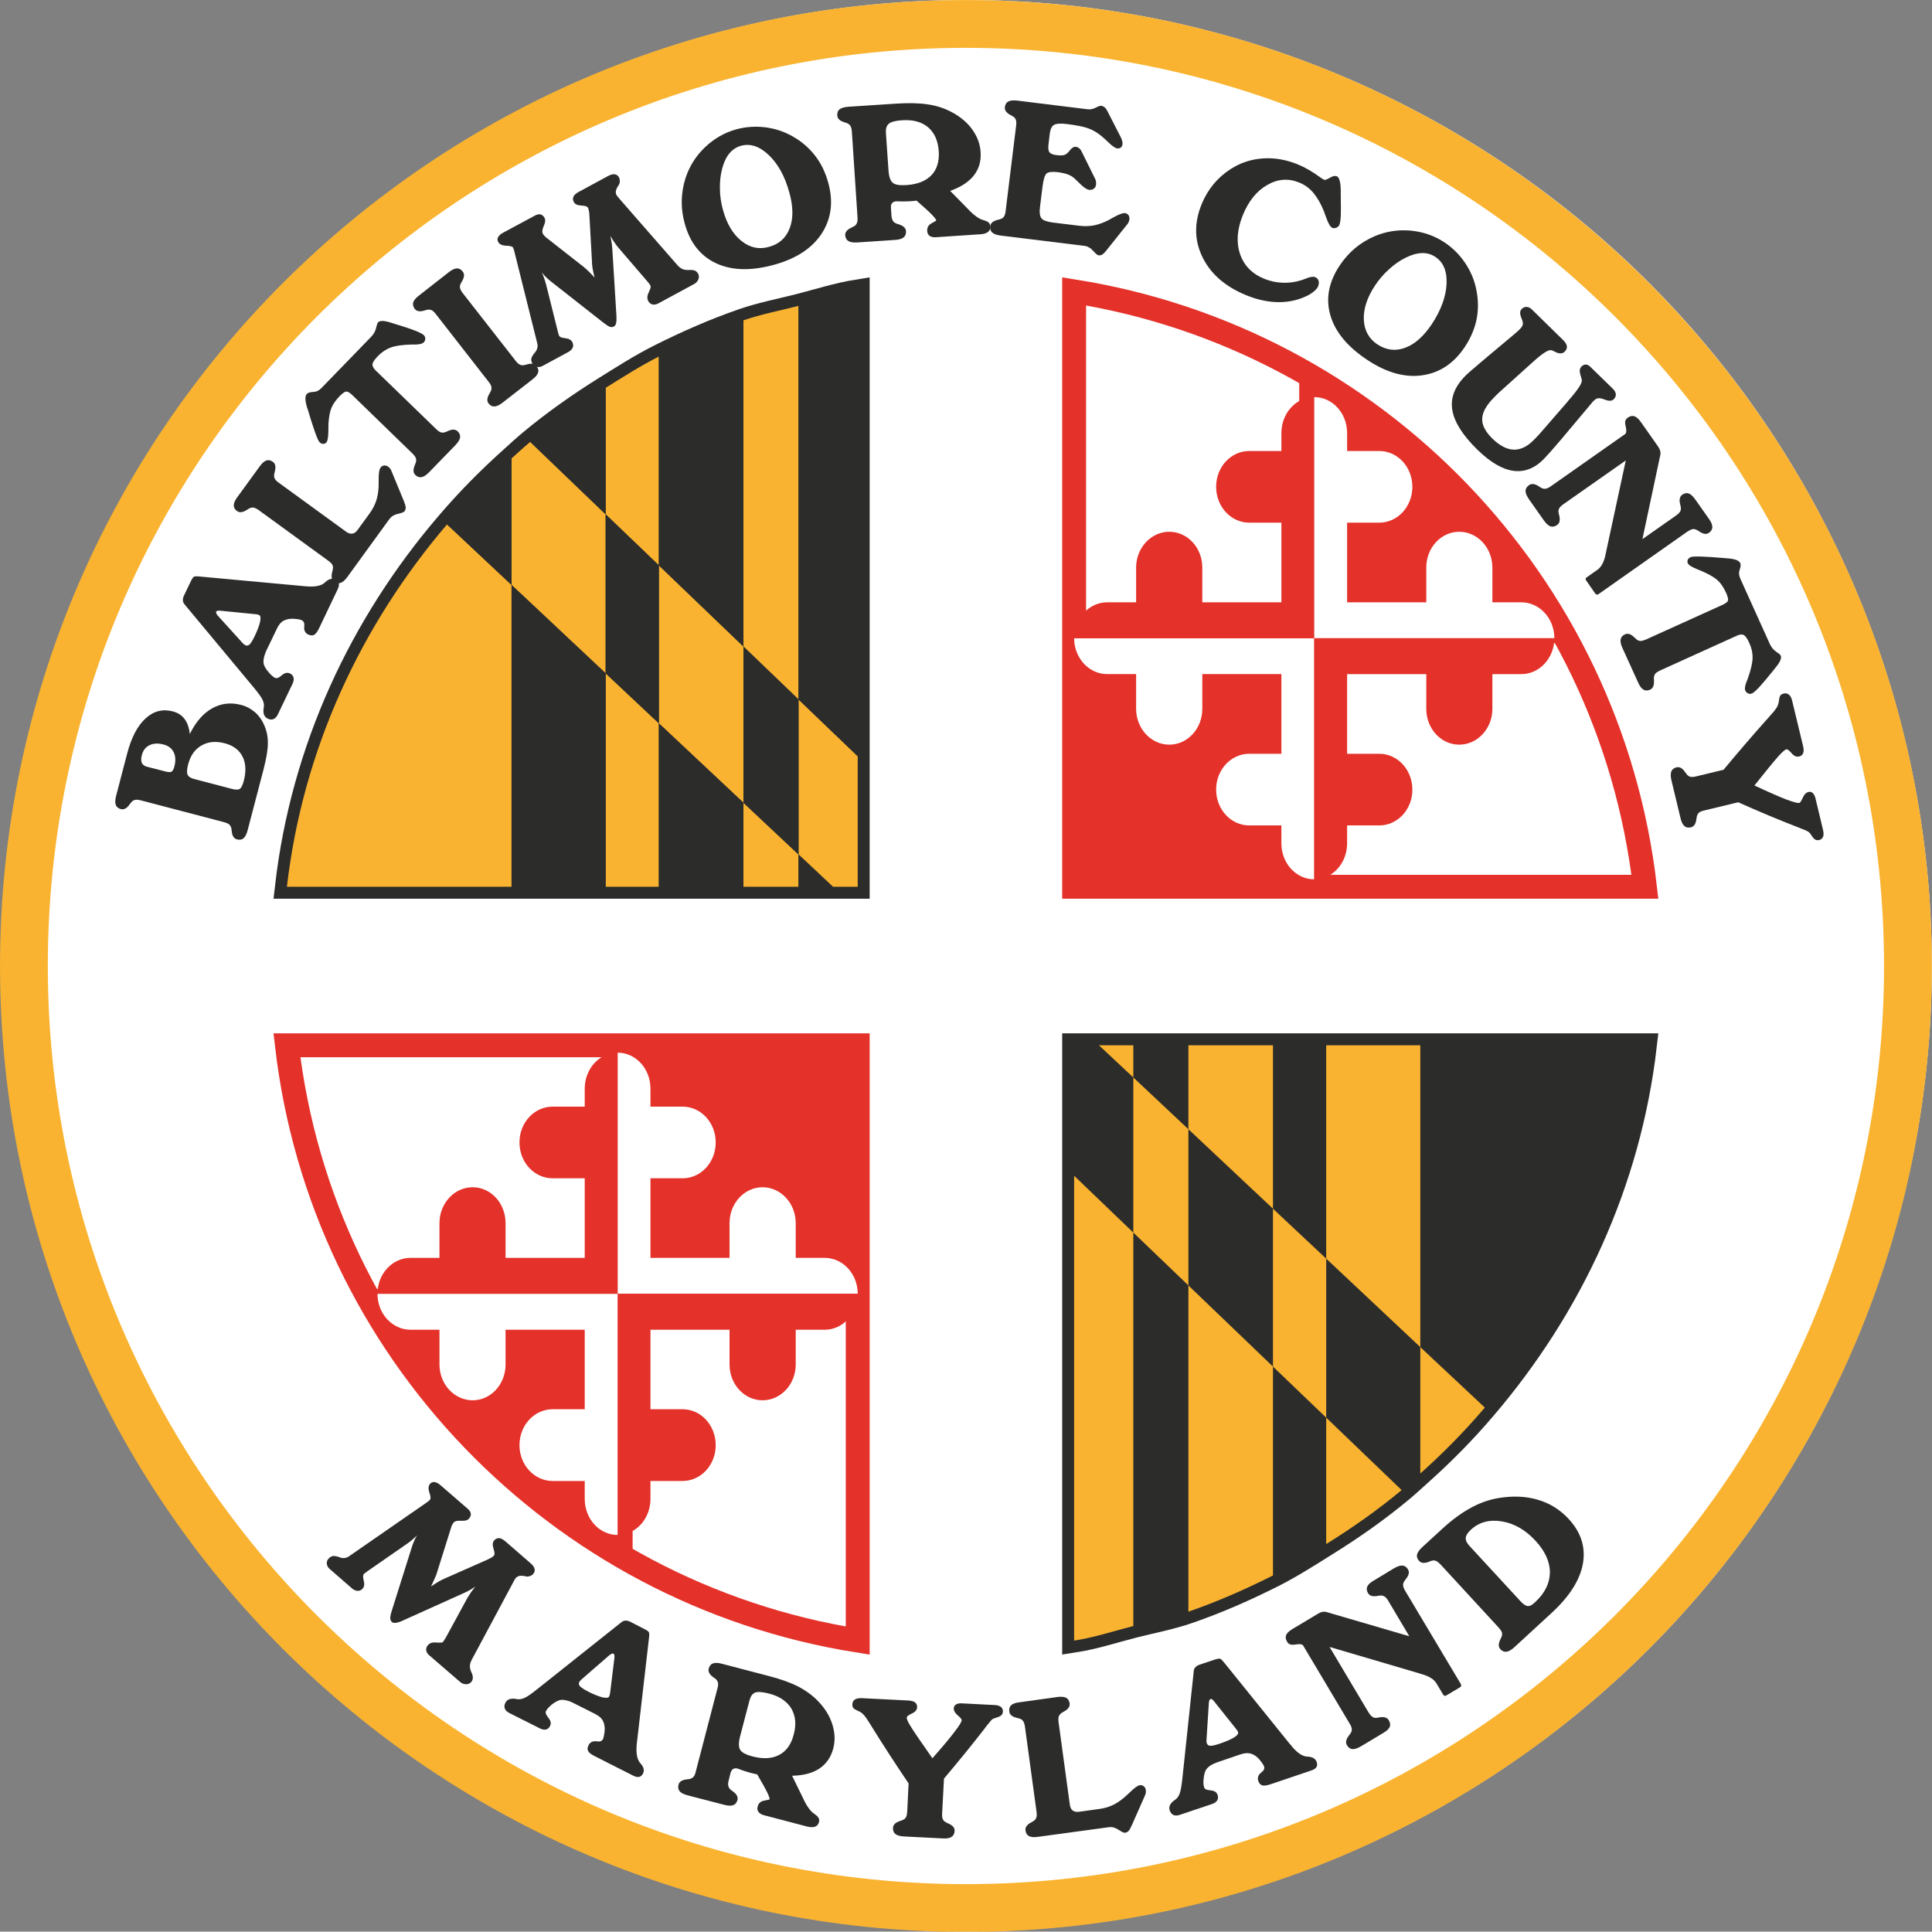 <?xml version="1.0" encoding="UTF-8" standalone="no"?>
<!-- Created with sK1/UniConvertor (http://sk1project.org/) -->

<svg
   xmlns:dc="http://purl.org/dc/elements/1.1/"
   xmlns:cc="http://creativecommons.org/ns#"
   xmlns:rdf="http://www.w3.org/1999/02/22-rdf-syntax-ns#"
   xmlns:svg="http://www.w3.org/2000/svg"
   xmlns="http://www.w3.org/2000/svg"
   xmlns:sodipodi="http://sodipodi.sourceforge.net/DTD/sodipodi-0.dtd"
   xmlns:inkscape="http://www.inkscape.org/namespaces/inkscape"
   width="1024.083"
   height="1023.906"
   viewBox="0 0 819.266 819.125"
   id="svg2"
   version="1.1"
   inkscape:version="0.48.4 r9939"
   sodipodi:docname="baltimore_county_maryland.svg"
   style="fill-rule:evenodd">
  <rect x="0" y="0" width="819.266" height="819.125" fill="#808080" stroke="none"/>
  <defs
     id="defs192" />
  <sodipodi:namedview
     pagecolor="#ffffff"
     bordercolor="#666666"
     borderopacity="1"
     objecttolerance="10"
     gridtolerance="10"
     guidetolerance="10"
     inkscape:pageopacity="0"
     inkscape:pageshadow="2"
     inkscape:window-width="1920"
     inkscape:window-height="1096"
     id="namedview190"
     showgrid="false"
     fit-margin-top="0"
     fit-margin-left="0"
     fit-margin-right="0"
     fit-margin-bottom="0"
     inkscape:zoom="0.78752862"
     inkscape:cx="678.62284"
     inkscape:cy="642.16879"
     inkscape:window-x="-8"
     inkscape:window-y="-8"
     inkscape:window-maximized="1"
     inkscape:current-layer="svg2" />
  <path
     sodipodi:type="arc"
     style="fill:#ffffff;fill-rule:evenodd;stroke:none"
     id="path3171"
     sodipodi:cx="-621.3335"
     sodipodi:cy="321.76364"
     sodipodi:rx="736.26221"
     sodipodi:ry="594.39703"
     d="m 114.929,321.764 a 736.262,594.397 0 1 1 -1472.524,0 736.262,594.397 0 1 1 1472.524,0 z"
     transform="matrix(0.556,0,0,0.689,755.296,187.835)" />
  <g
     id="g4"
     transform="matrix(3.361,0,0,3.361,-920.624,-3447.909)">
    <g
       id="g6">
      <path
         style="fill:none;stroke:#f9b330;stroke-width:6.031"
         d="m 514.633,1147.74 c 0,65.63 -53.206,118.85 -118.851,118.85 -65.644,0 -118.85,-53.22 -118.85,-118.85 0,-65.65 53.206,-118.86 118.85,-118.86 65.645,0 118.851,53.21 118.851,118.86 z"
         id="path8"
         inkscape:connector-curvature="0" />
      <g
         id="g10">
        <path
           style="fill:#2c2c2b;stroke:none"
           d="m 305.154,1130.62 c -0.129,0.48 -0.294,0.82 -0.518,1 -0.212,0.19 -0.495,0.23 -0.825,0.14 -0.376,-0.09 -0.6,-0.43 -0.659,-1.02 -0.024,-0.17 -0.035,-0.29 -0.048,-0.37 -0.046,-0.2 -0.141,-0.36 -0.27,-0.49 -0.142,-0.11 -0.354,-0.21 -0.648,-0.29 l -10.531,-2.76 c -0.294,-0.07 -0.53,-0.09 -0.706,-0.05 -0.177,0.04 -0.342,0.14 -0.471,0.3 -0.047,0.05 -0.13,0.15 -0.224,0.29 -0.354,0.48 -0.707,0.67 -1.084,0.57 -0.341,-0.09 -0.554,-0.26 -0.648,-0.53 -0.106,-0.26 -0.082,-0.64 0.036,-1.12 l 1.402,-5.37 c 0.529,-2.02 1.307,-3.5 2.32,-4.42 1.013,-0.93 2.155,-1.22 3.427,-0.89 0.637,0.17 1.131,0.48 1.484,0.95 0.354,0.46 0.578,1.1 0.672,1.91 0.754,-1.54 1.696,-2.62 2.815,-3.24 1.119,-0.63 2.344,-0.78 3.663,-0.43 0.66,0.17 1.237,0.48 1.756,0.93 0.506,0.45 0.895,1 1.166,1.65 0.306,0.7 0.459,1.46 0.447,2.26 0,0.81 -0.188,1.9 -0.542,3.28 l -2.014,7.7 z m -10.377,-7.43 c 0.365,0.1 0.624,0.11 0.777,0.03 0.142,-0.08 0.271,-0.31 0.365,-0.67 0.177,-0.7 0.154,-1.3 -0.094,-1.79 -0.247,-0.49 -0.671,-0.81 -1.283,-0.97 -0.684,-0.18 -1.273,-0.15 -1.768,0.09 -0.482,0.24 -0.812,0.65 -0.954,1.22 -0.117,0.42 -0.117,0.74 -0.023,0.98 0.082,0.23 0.283,0.4 0.6,0.5 l 2.38,0.61 z m 8.387,2.2 c 0.471,0.13 0.813,0.12 1.001,0 0.2,-0.13 0.365,-0.47 0.506,-1.01 0.318,-1.22 0.26,-2.25 -0.165,-3.08 -0.424,-0.83 -1.177,-1.39 -2.261,-1.67 -1.119,-0.29 -2.097,-0.19 -2.921,0.29 -0.825,0.48 -1.379,1.27 -1.673,2.37 -0.153,0.61 -0.189,1.04 -0.07,1.3 0.105,0.25 0.376,0.44 0.812,0.55 l 4.771,1.25 z"
           id="path12"
           inkscape:connector-curvature="0" />
        <path
           style="fill:#2c2c2b;stroke:none"
           d="m 308.971,1115.99 c -0.142,0.3 -0.318,0.49 -0.542,0.59 -0.224,0.09 -0.459,0.08 -0.73,-0.05 -0.436,-0.21 -0.613,-0.62 -0.531,-1.25 0.024,-0.15 0.036,-0.27 0.048,-0.35 0.012,-0.27 -0.059,-0.55 -0.213,-0.85 -0.152,-0.3 -0.482,-0.76 -1.001,-1.39 l -8.646,-10.39 c -0.046,-0.05 -0.094,-0.12 -0.165,-0.2 -0.247,-0.29 -0.27,-0.66 -0.07,-1.09 l 0.895,-1.87 c 0.153,-0.3 0.283,-0.48 0.389,-0.53 0.117,-0.05 0.4,-0.05 0.836,0 l 12.898,1.19 c 0.047,0 0.118,0.01 0.212,0.02 1.178,0.12 2.015,-0.01 2.486,-0.41 0.047,-0.04 0.094,-0.08 0.141,-0.13 0.448,-0.39 0.86,-0.5 1.249,-0.31 0.247,0.12 0.4,0.28 0.447,0.49 0.036,0.2 -0.023,0.48 -0.2,0.84 l -2.297,4.81 c -0.212,0.45 -0.424,0.73 -0.636,0.85 -0.2,0.11 -0.459,0.09 -0.766,-0.06 -0.165,-0.07 -0.282,-0.19 -0.365,-0.34 -0.094,-0.15 -0.129,-0.32 -0.117,-0.52 0,-0.07 0,-0.16 0.011,-0.25 0.035,-0.33 -0.071,-0.56 -0.329,-0.68 -0.142,-0.07 -0.401,-0.13 -0.766,-0.16 -0.365,-0.04 -0.672,-0.03 -0.919,0.02 -0.354,0.07 -0.636,0.19 -0.848,0.37 -0.224,0.19 -0.436,0.49 -0.636,0.93 l -1.225,2.54 c -0.189,0.4 -0.318,0.76 -0.377,1.08 -0.071,0.33 -0.059,0.6 0,0.82 0.106,0.29 0.295,0.62 0.601,0.96 0.294,0.36 0.565,0.59 0.824,0.72 0.188,0.08 0.413,0.01 0.695,-0.22 0.024,-0.03 0.047,-0.04 0.059,-0.04 0.224,-0.2 0.424,-0.32 0.589,-0.36 0.176,-0.04 0.353,-0.03 0.53,0.06 0.235,0.11 0.389,0.29 0.448,0.51 0.047,0.23 0.011,0.49 -0.118,0.77 l -1.861,3.88 z m -4.465,-9.02 c 0.083,0.08 0.142,0.15 0.201,0.19 0.059,0.04 0.105,0.08 0.153,0.1 0.2,0.09 0.377,0.06 0.554,-0.1 0.164,-0.17 0.388,-0.53 0.659,-1.1 0.342,-0.72 0.566,-1.31 0.659,-1.78 0.095,-0.46 0.06,-0.73 -0.117,-0.82 -0.071,-0.03 -0.153,-0.06 -0.236,-0.08 -0.082,-0.02 -0.188,-0.03 -0.33,-0.04 l -4.346,-0.43 c -0.13,-0.02 -0.247,-0.02 -0.342,0.01 -0.094,0.02 -0.141,0.05 -0.165,0.09 -0.035,0.07 -0.023,0.15 0.012,0.24 0.036,0.1 0.095,0.19 0.189,0.29 l 3.109,3.43 z"
           id="path14"
           inkscape:connector-curvature="0" />
        <path
           style="fill:#2c2c2b;stroke:none"
           d="m 317.734,1098.66 c -0.294,0.41 -0.577,0.65 -0.848,0.74 -0.271,0.09 -0.542,0.04 -0.825,-0.17 -0.306,-0.22 -0.388,-0.62 -0.235,-1.19 0.035,-0.16 0.071,-0.28 0.083,-0.36 0.035,-0.22 0.023,-0.4 -0.059,-0.55 -0.083,-0.16 -0.247,-0.33 -0.483,-0.5 l -8.823,-6.42 c -0.247,-0.17 -0.459,-0.28 -0.647,-0.31 -0.177,-0.02 -0.354,0.01 -0.543,0.11 -0.07,0.04 -0.176,0.1 -0.317,0.19 -0.495,0.32 -0.896,0.37 -1.214,0.14 -0.283,-0.2 -0.424,-0.45 -0.412,-0.73 0,-0.29 0.153,-0.63 0.447,-1.03 l 2.816,-3.87 c 0.294,-0.41 0.577,-0.66 0.836,-0.75 0.271,-0.1 0.542,-0.04 0.836,0.17 0.307,0.22 0.389,0.62 0.248,1.18 -0.047,0.16 -0.071,0.27 -0.083,0.35 -0.035,0.22 -0.023,0.41 0.059,0.57 0.083,0.17 0.247,0.34 0.495,0.52 l 8.528,6.2 c 0.271,0.2 0.53,0.27 0.778,0.23 0.247,-0.03 0.459,-0.19 0.647,-0.45 l 1.496,-2.05 c 0.377,-0.52 0.66,-1.05 0.848,-1.59 0.177,-0.53 0.283,-1.11 0.318,-1.77 0.012,-0.24 0.012,-0.57 0.012,-0.98 -0.012,-0.77 0.071,-1.26 0.224,-1.47 0.106,-0.16 0.259,-0.25 0.447,-0.28 0.177,-0.02 0.354,0.03 0.531,0.15 0.106,0.08 0.2,0.18 0.282,0.29 0.071,0.12 0.154,0.3 0.248,0.55 l 1.425,3.45 c 0.153,0.38 0.247,0.66 0.247,0.84 0.012,0.18 -0.035,0.34 -0.141,0.49 -0.082,0.12 -0.365,0.22 -0.836,0.33 -0.472,0.1 -0.825,0.32 -1.072,0.65 l -5.313,7.32 z"
           id="path16"
           inkscape:connector-curvature="0" />
        <path
           style="fill:#2c2c2b;stroke:none"
           d="m 328.053,1085.44 c -0.354,0.37 -0.672,0.57 -0.954,0.62 -0.271,0.05 -0.542,-0.04 -0.789,-0.28 -0.271,-0.27 -0.295,-0.67 -0.071,-1.21 0.059,-0.15 0.106,-0.27 0.129,-0.34 0.071,-0.21 0.071,-0.39 0.012,-0.57 -0.059,-0.16 -0.2,-0.36 -0.412,-0.57 l -7.633,-7.41 c -0.318,-0.3 -0.565,-0.44 -0.754,-0.42 -0.188,0.02 -0.459,0.22 -0.836,0.6 -0.459,0.48 -0.801,0.96 -1.001,1.43 -0.201,0.46 -0.33,1.13 -0.389,2 -0.012,0.25 -0.012,0.58 -0.012,1 -0.011,0.76 -0.094,1.22 -0.259,1.4 -0.118,0.12 -0.259,0.18 -0.412,0.17 -0.165,0 -0.306,-0.08 -0.448,-0.22 -0.235,-0.23 -0.73,-1.6 -1.484,-4.13 l -0.071,-0.19 c -0.141,-0.48 -0.212,-0.86 -0.224,-1.15 0,-0.28 0.059,-0.49 0.189,-0.62 0.141,-0.14 0.401,-0.22 0.789,-0.24 0.389,-0.01 0.73,-0.17 1.025,-0.47 l 6.314,-6.51 c 0.306,-0.33 0.518,-0.69 0.6,-1.09 0.095,-0.4 0.177,-0.64 0.248,-0.71 0.235,-0.25 0.765,-0.23 1.601,0.03 0.165,0.05 0.283,0.09 0.377,0.12 1.202,0.36 2.097,0.66 2.686,0.89 0.589,0.23 0.954,0.42 1.119,0.58 0.118,0.12 0.177,0.27 0.177,0.44 0,0.18 -0.071,0.34 -0.2,0.47 -0.165,0.17 -0.531,0.26 -1.096,0.27 -0.2,-0.01 -0.353,-0.01 -0.471,0 -1.155,0.03 -2.026,0.16 -2.615,0.38 -0.577,0.22 -1.107,0.57 -1.59,1.07 -0.413,0.43 -0.648,0.76 -0.683,1 -0.036,0.25 0.094,0.52 0.388,0.81 l 7.657,7.42 c 0.212,0.21 0.412,0.34 0.577,0.4 0.177,0.05 0.377,0.04 0.589,-0.04 0.082,-0.03 0.189,-0.08 0.33,-0.14 0.518,-0.24 0.919,-0.22 1.201,0.05 0.247,0.24 0.342,0.5 0.306,0.78 -0.046,0.28 -0.247,0.6 -0.588,0.96 l -3.322,3.42 z"
           id="path18"
           inkscape:connector-curvature="0" />
        <path
           style="fill:#2c2c2b;stroke:none"
           d="m 337.311,1076.67 c -0.389,0.3 -0.73,0.46 -1.013,0.47 -0.282,0.02 -0.53,-0.11 -0.742,-0.38 -0.236,-0.3 -0.2,-0.71 0.094,-1.21 0.083,-0.14 0.142,-0.25 0.177,-0.32 0.094,-0.19 0.118,-0.38 0.082,-0.55 -0.023,-0.18 -0.141,-0.39 -0.329,-0.63 l -6.691,-8.58 c -0.188,-0.25 -0.365,-0.4 -0.53,-0.48 -0.165,-0.07 -0.353,-0.09 -0.553,-0.05 -0.095,0.02 -0.213,0.05 -0.366,0.1 -0.553,0.17 -0.954,0.1 -1.19,-0.2 -0.211,-0.29 -0.282,-0.56 -0.2,-0.83 0.083,-0.27 0.318,-0.55 0.719,-0.86 l 3.781,-2.96 c 0.389,-0.3 0.73,-0.46 1.001,-0.47 0.283,-0.01 0.53,0.12 0.742,0.4 0.247,0.3 0.212,0.7 -0.07,1.19 -0.095,0.15 -0.142,0.26 -0.177,0.32 -0.094,0.2 -0.129,0.38 -0.094,0.55 0.035,0.19 0.141,0.39 0.329,0.64 l 6.703,8.58 c 0.188,0.24 0.365,0.4 0.53,0.47 0.165,0.08 0.341,0.09 0.565,0.05 0.059,-0.02 0.177,-0.05 0.342,-0.09 0.554,-0.16 0.942,-0.09 1.178,0.21 0.224,0.28 0.294,0.55 0.211,0.82 -0.082,0.27 -0.317,0.55 -0.706,0.86 l -3.793,2.95 z"
           id="path20"
           inkscape:connector-curvature="0" />
        <path
           style="fill:#2c2c2b;stroke:none"
           d="m 341.693,1069.15 -2.827,-11.33 c 0,-0.01 -0.012,-0.03 -0.012,-0.06 -0.07,-0.31 -0.141,-0.54 -0.212,-0.67 -0.082,-0.13 -0.365,-0.22 -0.871,-0.23 -0.507,-0.02 -0.849,-0.18 -1.001,-0.48 -0.119,-0.2 -0.119,-0.41 0,-0.61 0.105,-0.2 0.317,-0.39 0.635,-0.56 l 3.993,-2.15 c 0.271,-0.15 0.507,-0.2 0.707,-0.15 0.212,0.05 0.377,0.2 0.519,0.45 0.129,0.24 0.094,0.58 -0.106,1.01 -0.189,0.43 -0.236,0.75 -0.118,0.97 0.058,0.1 0.118,0.19 0.2,0.27 0.07,0.09 0.177,0.18 0.295,0.27 l 4.605,3.61 c 0.177,0.14 0.377,0.32 0.601,0.53 0.224,0.22 0.506,0.5 0.824,0.85 -0.106,-0.44 -0.188,-0.82 -0.247,-1.16 -0.059,-0.35 -0.082,-0.66 -0.082,-0.94 l -0.319,-5.76 c -0.011,-0.25 -0.035,-0.45 -0.07,-0.59 -0.024,-0.15 -0.071,-0.27 -0.13,-0.38 -0.071,-0.14 -0.353,-0.23 -0.824,-0.25 -0.483,-0.02 -0.79,-0.16 -0.931,-0.43 -0.141,-0.25 -0.153,-0.48 -0.059,-0.69 0.106,-0.22 0.318,-0.41 0.648,-0.59 l 3.711,-2.01 c 0.341,-0.18 0.624,-0.26 0.859,-0.22 0.224,0.03 0.413,0.16 0.542,0.41 0.059,0.12 0.094,0.27 0.094,0.44 0,0.17 -0.035,0.32 -0.094,0.43 -0.023,0.04 -0.07,0.1 -0.118,0.18 -0.306,0.47 -0.377,0.85 -0.212,1.14 0.035,0.07 0.106,0.17 0.236,0.31 0.047,0.05 0.082,0.1 0.106,0.14 l 7.339,8.4 c 0.2,0.23 0.4,0.39 0.624,0.49 0.212,0.1 0.471,0.15 0.753,0.13 0.048,0.01 0.13,0 0.236,0 0.495,-0.03 0.824,0.13 1.001,0.46 0.13,0.23 0.142,0.47 0.035,0.73 -0.105,0.26 -0.294,0.46 -0.565,0.6 l -4.488,2.43 c -0.27,0.14 -0.506,0.18 -0.742,0.13 -0.224,-0.06 -0.4,-0.2 -0.53,-0.44 -0.165,-0.31 -0.141,-0.68 0.071,-1.1 0.212,-0.43 0.283,-0.7 0.224,-0.81 -0.036,-0.07 -0.083,-0.15 -0.153,-0.25 -0.071,-0.09 -0.154,-0.2 -0.259,-0.32 l -3.711,-4.32 c -0.129,-0.16 -0.283,-0.36 -0.448,-0.61 -0.164,-0.24 -0.341,-0.51 -0.494,-0.8 0.047,0.22 0.094,0.46 0.129,0.7 0.047,0.24 0.071,0.53 0.106,0.86 l 0.53,8.6 0,0.03 c 0.035,0.7 -0.07,1.11 -0.306,1.23 -0.165,0.1 -0.342,0.11 -0.53,0.05 -0.189,-0.07 -0.46,-0.25 -0.836,-0.54 l -6.62,-5.2 c -0.224,-0.18 -0.424,-0.36 -0.624,-0.55 -0.189,-0.19 -0.365,-0.39 -0.507,-0.58 0.118,0.24 0.212,0.5 0.306,0.76 0.083,0.25 0.165,0.49 0.224,0.72 l 1.461,5.85 c 0.035,0.18 0.071,0.32 0.117,0.44 0.036,0.12 0.06,0.2 0.083,0.24 0.082,0.16 0.354,0.26 0.789,0.3 0.436,0.05 0.719,0.21 0.872,0.48 0.118,0.24 0.141,0.47 0.059,0.69 -0.095,0.22 -0.283,0.42 -0.566,0.57 l -3.251,1.76 c -0.247,0.13 -0.483,0.17 -0.73,0.11 -0.247,-0.04 -0.424,-0.18 -0.542,-0.39 -0.129,-0.24 -0.177,-0.45 -0.141,-0.65 0.047,-0.21 0.188,-0.45 0.436,-0.74 0.011,-0.02 0.035,-0.04 0.059,-0.08 0.27,-0.34 0.353,-0.72 0.247,-1.13 z"
           id="path22"
           inkscape:connector-curvature="0" />
        <path
           style="fill:#2c2c2b;stroke:none"
           d="m 360.304,1054.06 c -0.271,-0.96 -0.389,-1.92 -0.377,-2.88 0.024,-0.96 0.176,-1.9 0.471,-2.83 0.483,-1.49 1.296,-2.79 2.438,-3.89 1.143,-1.1 2.462,-1.86 3.958,-2.28 1.202,-0.33 2.427,-0.41 3.675,-0.26 1.249,0.16 2.415,0.55 3.475,1.16 1.131,0.64 2.061,1.45 2.815,2.43 0.754,0.97 1.296,2.1 1.649,3.39 0.672,2.42 0.389,4.56 -0.824,6.43 -1.225,1.86 -3.228,3.17 -5.996,3.93 -2.898,0.8 -5.336,0.74 -7.315,-0.18 -1.979,-0.92 -3.31,-2.59 -3.969,-5.02 z m 4.829,-1.7 c 0.483,1.74 1.249,3.04 2.321,3.89 1.06,0.86 2.214,1.11 3.463,0.76 1.295,-0.35 2.167,-1.13 2.626,-2.35 0.472,-1.21 0.46,-2.71 -0.035,-4.49 -0.553,-2.04 -1.413,-3.61 -2.579,-4.73 -1.166,-1.12 -2.333,-1.51 -3.522,-1.19 -0.577,0.16 -1.072,0.48 -1.473,0.97 -0.4,0.48 -0.706,1.13 -0.918,1.96 -0.201,0.78 -0.295,1.61 -0.271,2.51 0.011,0.9 0.141,1.79 0.388,2.67 z"
           id="path24"
           inkscape:connector-curvature="0" />
        <path
           style="fill:#2c2c2b;stroke:none"
           d="m 386.383,1053.02 c 0.023,0.3 0.082,0.53 0.177,0.68 0.094,0.16 0.247,0.29 0.447,0.36 0.071,0.03 0.188,0.07 0.353,0.12 0.542,0.18 0.837,0.46 0.86,0.84 0.024,0.35 -0.082,0.61 -0.294,0.79 -0.224,0.18 -0.589,0.29 -1.084,0.32 l -4.77,0.32 c -0.507,0.03 -0.884,-0.03 -1.119,-0.18 -0.248,-0.15 -0.377,-0.39 -0.401,-0.73 -0.024,-0.39 0.236,-0.71 0.766,-0.95 0.153,-0.08 0.259,-0.13 0.329,-0.17 0.189,-0.1 0.307,-0.24 0.377,-0.41 0.071,-0.16 0.106,-0.4 0.083,-0.71 l -0.718,-10.86 c -0.024,-0.3 -0.083,-0.53 -0.177,-0.69 -0.094,-0.15 -0.236,-0.27 -0.424,-0.35 -0.071,-0.03 -0.189,-0.07 -0.353,-0.12 -0.566,-0.17 -0.861,-0.46 -0.884,-0.84 -0.024,-0.35 0.071,-0.62 0.294,-0.79 0.224,-0.18 0.59,-0.28 1.084,-0.32 l 5.948,-0.39 c 1.649,-0.11 3.016,-0.08 4.111,0.09 1.096,0.16 2.085,0.49 2.969,0.96 1.095,0.57 1.967,1.3 2.615,2.19 0.636,0.89 1.001,1.85 1.06,2.85 0.082,1.15 -0.2,2.14 -0.848,2.96 -0.648,0.83 -1.649,1.48 -2.992,1.95 l 2.426,2.47 c 0,0.01 0.024,0.03 0.048,0.06 0.635,0.63 1.201,1.02 1.696,1.15 0.329,0.1 0.565,0.2 0.694,0.32 0.118,0.12 0.189,0.28 0.2,0.49 0.024,0.29 -0.07,0.52 -0.282,0.69 -0.212,0.17 -0.507,0.26 -0.907,0.29 l -5.701,0.38 c -0.33,0.02 -0.577,-0.04 -0.766,-0.17 -0.188,-0.14 -0.282,-0.34 -0.306,-0.61 -0.023,-0.44 0.153,-0.76 0.554,-0.98 0.388,-0.21 0.589,-0.33 0.589,-0.34 -0.012,-0.14 -0.201,-0.39 -0.566,-0.76 -0.365,-0.38 -1.001,-0.96 -1.92,-1.76 -0.117,0.01 -0.235,0.03 -0.353,0.04 -0.106,0.01 -0.283,0.03 -0.507,0.04 -0.353,0.02 -0.73,0.03 -1.107,0.02 -0.377,-0.01 -0.589,-0.02 -0.612,-0.01 -0.224,0.01 -0.389,0.09 -0.507,0.23 -0.117,0.14 -0.165,0.32 -0.141,0.56 l 0.059,0.97 z m -0.377,-5.76 c 0.047,0.85 0.235,1.4 0.542,1.66 0.294,0.25 0.871,0.35 1.72,0.29 1.401,-0.09 2.449,-0.51 3.156,-1.24 0.707,-0.73 1.013,-1.75 0.93,-3.04 -0.093,-1.32 -0.541,-2.32 -1.342,-3.01 -0.801,-0.68 -1.897,-0.98 -3.263,-0.89 -0.824,0.05 -1.378,0.19 -1.672,0.42 -0.295,0.23 -0.425,0.62 -0.389,1.17 l 0.318,4.64 z"
           id="path26"
           inkscape:connector-curvature="0" />
        <path
           style="fill:#2c2c2b;stroke:none"
           d="m 400.164,1055.58 c -0.506,-0.07 -0.859,-0.19 -1.071,-0.39 -0.2,-0.19 -0.295,-0.46 -0.248,-0.8 0.048,-0.38 0.353,-0.64 0.93,-0.79 0.165,-0.04 0.284,-0.07 0.354,-0.1 0.212,-0.07 0.365,-0.17 0.459,-0.32 0.095,-0.14 0.165,-0.37 0.2,-0.66 l 1.331,-10.82 c 0.036,-0.31 0.025,-0.55 -0.035,-0.72 -0.059,-0.17 -0.177,-0.31 -0.354,-0.43 -0.07,-0.04 -0.175,-0.1 -0.329,-0.18 -0.518,-0.28 -0.754,-0.61 -0.707,-0.99 0.047,-0.35 0.189,-0.59 0.448,-0.72 0.248,-0.13 0.613,-0.17 1.119,-0.11 l 8.835,1.09 c 0.364,0.05 0.706,-0.02 1.048,-0.19 0.341,-0.18 0.577,-0.26 0.707,-0.25 0.153,0.03 0.294,0.09 0.435,0.2 0.13,0.11 0.247,0.27 0.354,0.49 l 1.684,3.29 c 0.082,0.16 0.141,0.33 0.177,0.48 0.035,0.15 0.047,0.28 0.035,0.4 -0.023,0.18 -0.095,0.32 -0.212,0.41 -0.13,0.1 -0.283,0.13 -0.46,0.11 -0.247,-0.03 -0.636,-0.3 -1.154,-0.81 -0.354,-0.34 -0.648,-0.6 -0.871,-0.78 -0.484,-0.4 -1.014,-0.71 -1.567,-0.92 -0.565,-0.22 -1.472,-0.4 -2.721,-0.56 -0.824,-0.1 -1.378,-0.06 -1.661,0.11 -0.283,0.17 -0.459,0.53 -0.53,1.11 l -0.153,1.29 c -0.07,0.52 -0.023,0.87 0.117,1.05 0.142,0.18 0.437,0.31 0.884,0.36 0.436,0.05 0.754,0.05 0.954,-0.01 0.212,-0.06 0.412,-0.21 0.636,-0.47 0.024,-0.04 0.059,-0.09 0.106,-0.14 0.259,-0.32 0.519,-0.46 0.754,-0.43 0.142,0.02 0.271,0.07 0.401,0.17 0.118,0.09 0.212,0.21 0.294,0.37 l 1.732,3.5 c 0.059,0.11 0.094,0.22 0.105,0.35 0.024,0.13 0.024,0.25 0.012,0.36 -0.023,0.23 -0.117,0.42 -0.282,0.53 -0.165,0.13 -0.354,0.17 -0.589,0.15 -0.307,-0.04 -0.73,-0.33 -1.272,-0.88 -0.236,-0.24 -0.424,-0.42 -0.566,-0.55 -0.235,-0.21 -0.507,-0.38 -0.824,-0.5 -0.318,-0.13 -0.742,-0.22 -1.296,-0.3 -0.695,-0.08 -1.154,-0.03 -1.401,0.15 -0.237,0.19 -0.425,0.79 -0.542,1.79 l -0.307,2.49 c -0.082,0.66 -0.023,1.12 0.188,1.39 0.201,0.26 0.672,0.43 1.403,0.53 l 3.356,0.41 c 0.624,0.08 1.226,0.06 1.779,-0.03 0.565,-0.1 1.142,-0.3 1.767,-0.6 0.189,-0.09 0.448,-0.24 0.766,-0.42 0.706,-0.39 1.201,-0.58 1.471,-0.54 0.189,0.02 0.331,0.11 0.437,0.25 0.106,0.16 0.142,0.33 0.117,0.55 -0.011,0.12 -0.058,0.25 -0.117,0.38 -0.06,0.12 -0.177,0.28 -0.354,0.48 l -2.332,2.92 c -0.259,0.34 -0.471,0.55 -0.613,0.64 -0.14,0.09 -0.306,0.12 -0.47,0.1 -0.142,-0.01 -0.377,-0.21 -0.696,-0.57 -0.317,-0.36 -0.682,-0.57 -1.083,-0.62 l -10.578,-1.3 z"
           id="path28"
           inkscape:connector-curvature="0" />
        <path
           style="fill:#2c2c2b;stroke:none"
           d="m 425.513,1051.65 c 0.377,-0.95 0.884,-1.79 1.496,-2.54 0.612,-0.74 1.331,-1.38 2.155,-1.91 1.237,-0.8 2.592,-1.25 4.053,-1.35 1.46,-0.11 2.921,0.14 4.393,0.73 0.93,0.38 1.872,0.92 2.826,1.62 0.284,0.2 0.449,0.31 0.531,0.34 0.118,0.05 0.365,-0.03 0.73,-0.25 0.354,-0.22 0.648,-0.28 0.884,-0.19 0.317,0.14 0.494,0.77 0.494,1.92 0,0.15 0,0.26 0,0.35 0.024,1.41 0.024,2.36 0,2.82 -0.035,0.47 -0.082,0.81 -0.165,1.01 -0.07,0.18 -0.2,0.31 -0.377,0.38 -0.188,0.08 -0.352,0.09 -0.517,0.03 -0.248,-0.11 -0.507,-0.53 -0.766,-1.27 -0.118,-0.35 -0.225,-0.64 -0.307,-0.84 -0.388,-0.96 -0.836,-1.73 -1.331,-2.32 -0.507,-0.59 -1.095,-1.02 -1.778,-1.29 -1.366,-0.56 -2.722,-0.46 -4.04,0.31 -1.331,0.76 -2.356,2.03 -3.075,3.8 -0.73,1.81 -0.848,3.44 -0.353,4.9 0.494,1.46 1.52,2.51 3.074,3.14 0.743,0.3 1.508,0.46 2.297,0.49 0.801,0.03 1.578,-0.07 2.332,-0.31 0.142,-0.04 0.342,-0.11 0.589,-0.21 0.542,-0.22 0.931,-0.29 1.166,-0.19 0.236,0.09 0.389,0.25 0.448,0.45 0.071,0.21 0.047,0.45 -0.059,0.73 -0.07,0.16 -0.212,0.34 -0.436,0.55 -0.223,0.2 -0.483,0.38 -0.777,0.54 -1.107,0.58 -2.332,0.88 -3.675,0.89 -1.343,0 -2.722,-0.28 -4.135,-0.86 -2.662,-1.08 -4.511,-2.68 -5.547,-4.79 -1.038,-2.11 -1.084,-4.34 -0.13,-6.68 z"
           id="path30"
           inkscape:connector-curvature="0" />
        <path
           style="fill:#2c2c2b;stroke:none"
           d="m 442.934,1059.36 c 0.553,-0.83 1.202,-1.56 1.932,-2.18 0.73,-0.61 1.543,-1.11 2.438,-1.5 1.437,-0.62 2.957,-0.86 4.535,-0.73 1.578,0.14 3.027,0.63 4.323,1.49 1.036,0.69 1.908,1.56 2.615,2.61 0.695,1.04 1.166,2.16 1.402,3.36 0.259,1.28 0.27,2.52 0.035,3.73 -0.247,1.2 -0.742,2.36 -1.473,3.47 -1.389,2.1 -3.191,3.29 -5.394,3.6 -2.202,0.31 -4.512,-0.34 -6.903,-1.93 -2.509,-1.65 -4.063,-3.53 -4.676,-5.63 -0.613,-2.09 -0.224,-4.19 1.166,-6.29 z m 4.464,2.52 c -1.001,1.51 -1.472,2.95 -1.414,4.31 0.06,1.36 0.637,2.4 1.708,3.12 1.119,0.73 2.286,0.88 3.499,0.43 1.225,-0.45 2.344,-1.45 3.369,-2.98 1.167,-1.77 1.779,-3.45 1.861,-5.06 0.083,-1.61 -0.389,-2.75 -1.413,-3.43 -0.507,-0.34 -1.073,-0.5 -1.697,-0.48 -0.635,0.02 -1.331,0.22 -2.084,0.6 -0.719,0.36 -1.413,0.84 -2.074,1.45 -0.671,0.6 -1.248,1.28 -1.755,2.04 z"
           id="path32"
           inkscape:connector-curvature="0" />
        <path
           style="fill:#2c2c2b;stroke:none"
           d="m 471.169,1068.8 c 0.259,0.26 0.4,0.51 0.435,0.75 0.024,0.24 -0.059,0.46 -0.271,0.67 -0.294,0.3 -0.73,0.3 -1.283,-0.01 -0.2,-0.1 -0.342,-0.16 -0.413,-0.17 -0.389,-0.08 -1.166,0.44 -2.356,1.52 -0.223,0.21 -0.412,0.38 -0.553,0.5 l -3.652,3.29 c -0.082,0.08 -0.177,0.16 -0.27,0.26 -0.095,0.09 -0.224,0.22 -0.401,0.4 -0.965,0.98 -1.461,1.87 -1.484,2.68 -0.035,0.8 0.4,1.63 1.271,2.49 0.931,0.91 1.827,1.38 2.71,1.41 0.871,0.02 1.72,-0.39 2.556,-1.25 0.212,-0.21 0.389,-0.4 0.554,-0.57 0.153,-0.16 0.295,-0.33 0.447,-0.51 l 3.263,-3.76 c 0.012,-0.02 0.024,-0.04 0.036,-0.06 1.224,-1.38 1.802,-2.26 1.731,-2.63 -0.023,-0.14 -0.071,-0.33 -0.153,-0.58 -0.165,-0.5 -0.142,-0.87 0.094,-1.11 0.188,-0.19 0.377,-0.28 0.577,-0.27 0.2,0.01 0.401,0.12 0.613,0.34 l 2.768,2.7 c 0.235,0.23 0.365,0.46 0.388,0.69 0.024,0.23 -0.058,0.44 -0.247,0.64 -0.235,0.24 -0.589,0.26 -1.072,0.08 -0.141,-0.04 -0.247,-0.08 -0.317,-0.11 -0.272,-0.09 -0.484,-0.11 -0.661,-0.07 -0.176,0.04 -0.341,0.15 -0.518,0.34 -0.07,0.06 -0.117,0.11 -0.152,0.15 -0.037,0.05 -0.072,0.09 -0.107,0.14 l -3.428,4.08 c -0.082,0.11 -0.223,0.27 -0.4,0.48 -1.096,1.28 -1.814,2.09 -2.167,2.45 -1.166,1.19 -2.45,1.69 -3.853,1.5 -1.413,-0.19 -2.92,-1.09 -4.545,-2.67 -1.85,-1.82 -2.911,-3.48 -3.158,-4.99 -0.258,-1.5 0.284,-2.93 1.602,-4.28 0.271,-0.28 0.86,-0.8 1.768,-1.56 0.4,-0.33 0.706,-0.6 0.93,-0.79 l 3.557,-2.98 c 0.106,-0.09 0.212,-0.18 0.318,-0.28 0.106,-0.09 0.224,-0.2 0.33,-0.31 0.212,-0.22 0.341,-0.4 0.377,-0.57 0.047,-0.16 0.012,-0.37 -0.083,-0.63 -0.023,-0.07 -0.058,-0.15 -0.094,-0.25 -0.211,-0.5 -0.188,-0.87 0.047,-1.11 0.177,-0.18 0.389,-0.27 0.624,-0.26 0.224,0.01 0.449,0.11 0.649,0.31 l 3.993,3.91 z"
           id="path34"
           inkscape:connector-curvature="0" />
        <path
           style="fill:#2c2c2b;stroke:none"
           d="m 478.942,1080.63 c 0.095,-0.07 0.142,-0.18 0.154,-0.35 0.011,-0.17 -0.012,-0.37 -0.071,-0.63 -0.083,-0.3 -0.094,-0.53 -0.047,-0.69 0.047,-0.15 0.153,-0.3 0.33,-0.42 0.283,-0.2 0.565,-0.25 0.825,-0.16 0.27,0.1 0.541,0.35 0.824,0.75 l 2.144,3.05 c 0.129,0.19 0.223,0.37 0.271,0.54 0.047,0.17 0.059,0.34 0.024,0.52 l -2.262,10.64 4.263,-2.99 c 0.248,-0.18 0.413,-0.34 0.507,-0.51 0.082,-0.15 0.106,-0.34 0.071,-0.54 -0.012,-0.1 -0.047,-0.22 -0.082,-0.37 -0.142,-0.57 -0.047,-0.96 0.258,-1.19 0.295,-0.2 0.566,-0.25 0.837,-0.16 0.259,0.1 0.541,0.36 0.824,0.77 l 1.709,2.42 c 0.294,0.42 0.435,0.76 0.435,1.05 0,0.27 -0.141,0.52 -0.424,0.72 -0.318,0.23 -0.718,0.17 -1.214,-0.16 -0.117,-0.08 -0.223,-0.14 -0.305,-0.19 -0.189,-0.1 -0.366,-0.14 -0.542,-0.11 -0.177,0.03 -0.389,0.13 -0.648,0.3 l -11.19,7.87 c -0.095,0.07 -0.189,0.1 -0.247,0.09 -0.071,-0.01 -0.142,-0.06 -0.212,-0.15 l -1.119,-1.61 c -0.072,-0.09 -0.095,-0.17 -0.083,-0.24 0.011,-0.07 0.071,-0.14 0.176,-0.21 l 1.32,-0.93 c 0.483,-0.34 0.836,-1 1.024,-1.97 0.025,-0.11 0.048,-0.18 0.048,-0.23 l 2.497,-11.59 -7.881,5.53 c -0.259,0.19 -0.424,0.35 -0.517,0.51 -0.095,0.16 -0.118,0.35 -0.083,0.56 0.011,0.08 0.047,0.2 0.083,0.36 0.14,0.57 0.046,0.96 -0.26,1.18 -0.306,0.21 -0.577,0.27 -0.848,0.18 -0.27,-0.1 -0.542,-0.34 -0.836,-0.76 l -1.873,-2.66 c -0.283,-0.42 -0.436,-0.76 -0.436,-1.05 0.012,-0.28 0.153,-0.53 0.448,-0.74 0.317,-0.22 0.719,-0.17 1.201,0.14 0.142,0.1 0.236,0.16 0.307,0.19 0.188,0.11 0.377,0.16 0.565,0.13 0.189,-0.02 0.412,-0.13 0.659,-0.3 l 9.376,-6.59 z"
           id="path36"
           inkscape:connector-curvature="0" />
        <path
           style="fill:#2c2c2b;stroke:none"
           d="m 478.613,1107.62 c -0.2,-0.46 -0.283,-0.82 -0.224,-1.1 0.059,-0.28 0.236,-0.49 0.553,-0.63 0.354,-0.16 0.731,-0.04 1.155,0.37 0.118,0.11 0.212,0.2 0.271,0.25 0.165,0.14 0.329,0.21 0.519,0.22 0.175,0 0.4,-0.06 0.682,-0.18 l 9.695,-4.39 c 0.4,-0.19 0.624,-0.37 0.671,-0.54 0.047,-0.19 -0.047,-0.52 -0.259,-1 -0.282,-0.61 -0.601,-1.1 -0.954,-1.45 -0.366,-0.36 -0.943,-0.73 -1.732,-1.09 -0.223,-0.11 -0.53,-0.24 -0.919,-0.39 -0.707,-0.29 -1.107,-0.53 -1.201,-0.75 -0.071,-0.15 -0.083,-0.31 -0.012,-0.45 0.059,-0.15 0.177,-0.26 0.366,-0.34 0.294,-0.14 1.754,-0.09 4.381,0.13 l 0.201,0.02 c 0.505,0.03 0.883,0.1 1.154,0.2 0.259,0.1 0.436,0.24 0.518,0.41 0.082,0.18 0.059,0.45 -0.071,0.82 -0.13,0.36 -0.105,0.73 0.071,1.12 l 3.734,8.27 c 0.188,0.4 0.447,0.72 0.789,0.96 0.342,0.23 0.542,0.39 0.577,0.49 0.142,0.3 -0.058,0.8 -0.612,1.48 -0.107,0.12 -0.189,0.22 -0.247,0.31 -0.789,0.98 -1.391,1.7 -1.815,2.16 -0.435,0.46 -0.742,0.74 -0.942,0.83 -0.165,0.07 -0.317,0.07 -0.483,0 -0.164,-0.07 -0.294,-0.19 -0.365,-0.36 -0.106,-0.22 -0.047,-0.59 0.154,-1.11 0.082,-0.19 0.14,-0.33 0.176,-0.45 0.377,-1.08 0.578,-1.94 0.589,-2.56 0.012,-0.62 -0.118,-1.25 -0.412,-1.88 -0.236,-0.54 -0.472,-0.88 -0.683,-1 -0.212,-0.12 -0.507,-0.1 -0.884,0.07 l -9.706,4.4 c -0.271,0.13 -0.471,0.25 -0.589,0.4 -0.117,0.14 -0.177,0.33 -0.177,0.56 0,0.08 0,0.2 0.012,0.35 0.024,0.58 -0.141,0.94 -0.483,1.1 -0.318,0.14 -0.6,0.14 -0.848,0 -0.247,-0.14 -0.471,-0.44 -0.671,-0.9 l -1.979,-4.35 z"
           id="path38"
           inkscape:connector-curvature="0" />
        <path
           style="fill:#2c2c2b;stroke:none"
           d="m 491.369,1122.98 c 1.861,-2.24 3.758,-4.45 5.701,-6.62 0.377,-0.43 0.602,-0.69 0.672,-0.77 0.212,-0.26 0.365,-0.49 0.448,-0.68 0.082,-0.18 0.141,-0.41 0.176,-0.67 0.035,-0.32 0.095,-0.54 0.189,-0.65 0.083,-0.11 0.223,-0.18 0.412,-0.23 0.26,-0.06 0.483,-0.01 0.66,0.15 0.188,0.15 0.317,0.41 0.4,0.76 l 1.39,5.77 c 0.083,0.36 0.083,0.65 -0.012,0.86 -0.082,0.21 -0.247,0.35 -0.507,0.4 -0.329,0.08 -0.635,-0.05 -0.941,-0.41 -0.307,-0.36 -0.53,-0.52 -0.66,-0.49 -0.189,0.04 -0.519,0.34 -1.013,0.88 -0.483,0.54 -1.496,1.77 -3.015,3.68 1.637,0.77 2.944,1.34 3.898,1.72 0.966,0.37 1.556,0.53 1.768,0.48 0.105,-0.03 0.247,-0.25 0.435,-0.66 0.177,-0.41 0.424,-0.65 0.719,-0.72 0.212,-0.05 0.4,-0.01 0.554,0.15 0.152,0.14 0.27,0.39 0.34,0.71 l 0.943,3.95 c 0.083,0.34 0.083,0.62 0,0.84 -0.082,0.22 -0.247,0.35 -0.483,0.41 -0.165,0.04 -0.318,0.03 -0.448,-0.02 -0.117,-0.06 -0.259,-0.17 -0.389,-0.35 -0.023,-0.03 -0.082,-0.11 -0.164,-0.24 -0.083,-0.13 -0.165,-0.24 -0.248,-0.33 -0.105,-0.1 -0.329,-0.23 -0.682,-0.37 -0.165,-0.06 -0.284,-0.1 -0.354,-0.13 -0.058,-0.03 -0.2,-0.09 -0.435,-0.18 -2.38,-0.92 -4.877,-1.97 -7.504,-3.14 l -4.311,1.04 c -0.295,0.06 -0.507,0.16 -0.636,0.27 -0.142,0.11 -0.224,0.28 -0.271,0.49 -0.023,0.07 -0.035,0.19 -0.06,0.36 -0.082,0.58 -0.305,0.91 -0.682,1 -0.342,0.08 -0.612,0.03 -0.824,-0.16 -0.213,-0.19 -0.389,-0.52 -0.495,-1.01 l -1.143,-4.76 c -0.118,-0.49 -0.118,-0.86 -0.012,-1.13 0.106,-0.26 0.33,-0.43 0.659,-0.51 0.377,-0.09 0.731,0.1 1.061,0.58 0.094,0.14 0.177,0.24 0.223,0.3 0.13,0.17 0.284,0.27 0.461,0.32 0.164,0.03 0.4,0.02 0.694,-0.05 l 3.486,-0.84 z"
           id="path40"
           inkscape:connector-curvature="0" />
      </g>
      <g
         id="g42">
        <path
           style="fill:#2c2c2b;stroke:none"
           d="m 317.981,1222.19 9.601,-6.65 c 0,0 0.023,-0.03 0.047,-0.03 0.27,-0.19 0.447,-0.33 0.541,-0.44 0.106,-0.12 0.083,-0.43 -0.082,-0.9 -0.165,-0.48 -0.13,-0.85 0.095,-1.11 0.152,-0.17 0.341,-0.24 0.565,-0.21 0.224,0.02 0.482,0.17 0.753,0.4 l 3.428,2.97 c 0.224,0.2 0.354,0.4 0.389,0.61 0.024,0.21 -0.059,0.43 -0.247,0.64 -0.177,0.21 -0.507,0.29 -0.978,0.26 -0.471,-0.03 -0.789,0.04 -0.942,0.23 -0.071,0.1 -0.142,0.18 -0.189,0.29 -0.059,0.1 -0.106,0.23 -0.141,0.37 l -1.755,5.59 c -0.059,0.21 -0.153,0.47 -0.283,0.75 -0.118,0.28 -0.294,0.64 -0.494,1.06 0.364,-0.25 0.706,-0.46 1.001,-0.64 0.294,-0.16 0.577,-0.3 0.836,-0.41 l 5.277,-2.33 c 0.236,-0.11 0.4,-0.2 0.53,-0.27 0.129,-0.08 0.224,-0.17 0.306,-0.26 0.106,-0.12 0.083,-0.41 -0.059,-0.87 -0.153,-0.45 -0.118,-0.79 0.071,-1.02 0.189,-0.21 0.4,-0.3 0.636,-0.3 0.236,0.02 0.495,0.16 0.778,0.4 l 3.18,2.76 c 0.294,0.25 0.471,0.49 0.518,0.73 0.059,0.22 -0.011,0.44 -0.188,0.64 -0.094,0.11 -0.224,0.2 -0.377,0.25 -0.165,0.06 -0.306,0.08 -0.436,0.07 -0.047,-0.02 -0.118,-0.02 -0.212,-0.05 -0.542,-0.11 -0.931,-0.04 -1.143,0.22 -0.047,0.04 -0.117,0.15 -0.212,0.3 -0.035,0.07 -0.059,0.12 -0.082,0.17 l -5.265,9.83 c -0.142,0.27 -0.224,0.51 -0.248,0.76 -0.011,0.24 0.035,0.49 0.153,0.76 0.012,0.04 0.047,0.12 0.095,0.21 0.188,0.45 0.164,0.82 -0.083,1.11 -0.176,0.19 -0.4,0.28 -0.671,0.28 -0.283,-0.02 -0.542,-0.11 -0.766,-0.33 l -3.863,-3.33 c -0.224,-0.2 -0.342,-0.41 -0.377,-0.63 -0.024,-0.24 0.047,-0.46 0.224,-0.65 0.235,-0.27 0.577,-0.38 1.06,-0.33 0.471,0.04 0.754,0.02 0.836,-0.07 0.047,-0.07 0.106,-0.14 0.165,-0.25 0.07,-0.11 0.141,-0.21 0.212,-0.34 l 2.733,-5.02 c 0.105,-0.16 0.235,-0.38 0.412,-0.64 0.165,-0.23 0.353,-0.48 0.565,-0.73 -0.188,0.12 -0.389,0.25 -0.601,0.38 -0.212,0.12 -0.471,0.25 -0.765,0.39 l -7.857,3.54 -0.024,0.02 c -0.647,0.27 -1.071,0.31 -1.272,0.15 -0.141,-0.13 -0.211,-0.28 -0.223,-0.5 0,-0.18 0.058,-0.51 0.2,-0.96 l 2.532,-8.03 c 0.083,-0.27 0.177,-0.53 0.295,-0.78 0.106,-0.25 0.224,-0.47 0.353,-0.68 -0.188,0.2 -0.388,0.37 -0.6,0.55 -0.201,0.18 -0.401,0.33 -0.589,0.46 l -4.959,3.44 c -0.154,0.1 -0.271,0.19 -0.365,0.27 -0.106,0.08 -0.166,0.13 -0.201,0.16 -0.117,0.13 -0.117,0.42 -0.011,0.84 0.117,0.42 0.07,0.75 -0.13,0.99 -0.177,0.2 -0.389,0.31 -0.624,0.29 -0.248,0 -0.483,-0.1 -0.731,-0.31 l -2.791,-2.43 c -0.212,-0.18 -0.342,-0.39 -0.377,-0.64 -0.036,-0.24 0.023,-0.47 0.177,-0.64 0.176,-0.21 0.365,-0.32 0.565,-0.37 0.212,-0.02 0.483,0.02 0.836,0.14 0.024,0.02 0.059,0.02 0.094,0.05 0.424,0.13 0.801,0.07 1.154,-0.18 z"
           id="path44"
           inkscape:connector-curvature="0" />
        <path
           style="fill:#2c2c2b;stroke:none"
           d="m 338.183,1241.99 c -0.295,-0.15 -0.483,-0.33 -0.578,-0.56 -0.082,-0.22 -0.07,-0.46 0.071,-0.73 0.212,-0.43 0.636,-0.59 1.26,-0.5 0.154,0.03 0.271,0.05 0.354,0.05 0.259,0.02 0.542,-0.05 0.848,-0.19 0.306,-0.14 0.777,-0.47 1.414,-0.97 l 10.577,-8.41 c 0.059,-0.04 0.13,-0.09 0.201,-0.16 0.306,-0.24 0.671,-0.26 1.095,-0.05 l 1.849,0.95 c 0.295,0.15 0.472,0.28 0.519,0.4 0.047,0.11 0.047,0.4 -0.012,0.83 l -1.485,12.88 c 0,0.04 -0.011,0.1 -0.023,0.18 -0.141,1.19 -0.023,2.03 0.365,2.53 0.024,0.03 0.071,0.08 0.118,0.14 0.389,0.44 0.471,0.86 0.283,1.25 -0.13,0.24 -0.295,0.38 -0.495,0.42 -0.212,0.05 -0.483,-0.02 -0.837,-0.21 l -4.758,-2.41 c -0.448,-0.22 -0.73,-0.44 -0.837,-0.66 -0.106,-0.2 -0.082,-0.44 0.071,-0.75 0.083,-0.16 0.2,-0.28 0.354,-0.36 0.153,-0.09 0.317,-0.12 0.518,-0.11 0.07,0 0.153,0 0.259,0.02 0.33,0.05 0.554,-0.06 0.683,-0.3 0.071,-0.16 0.13,-0.42 0.177,-0.78 0.047,-0.37 0.047,-0.67 0,-0.92 -0.059,-0.35 -0.177,-0.64 -0.354,-0.85 -0.176,-0.23 -0.483,-0.44 -0.906,-0.66 l -2.521,-1.27 c -0.389,-0.21 -0.754,-0.34 -1.072,-0.41 -0.318,-0.07 -0.601,-0.08 -0.824,-0.01 -0.295,0.09 -0.613,0.28 -0.978,0.56 -0.354,0.3 -0.601,0.57 -0.719,0.82 -0.094,0.17 -0.023,0.41 0.2,0.69 0.024,0.02 0.036,0.05 0.036,0.07 0.188,0.21 0.306,0.42 0.341,0.59 0.047,0.19 0.024,0.35 -0.07,0.53 -0.118,0.25 -0.295,0.39 -0.518,0.44 -0.236,0.04 -0.483,0 -0.766,-0.15 l -3.84,-1.93 z m 9.117,-4.26 c -0.083,0.07 -0.142,0.14 -0.189,0.19 -0.046,0.07 -0.082,0.11 -0.106,0.15 -0.094,0.2 -0.07,0.39 0.095,0.55 0.153,0.17 0.518,0.4 1.071,0.69 0.719,0.36 1.308,0.59 1.768,0.7 0.458,0.1 0.729,0.07 0.824,-0.09 0.035,-0.08 0.059,-0.17 0.082,-0.24 0.024,-0.09 0.036,-0.18 0.059,-0.33 l 0.53,-4.33 c 0.012,-0.14 0.012,-0.26 -0.012,-0.34 -0.011,-0.1 -0.047,-0.16 -0.094,-0.18 -0.058,-0.02 -0.141,-0.02 -0.235,0 -0.094,0.05 -0.189,0.11 -0.295,0.19 l -3.498,3.04 z"
           id="path46"
           inkscape:connector-curvature="0" />
        <path
           style="fill:#2c2c2b;stroke:none"
           d="m 365.852,1250.47 c -0.082,0.3 -0.094,0.53 -0.047,0.71 0.035,0.19 0.141,0.35 0.306,0.49 0.059,0.05 0.165,0.12 0.294,0.22 0.46,0.34 0.648,0.7 0.554,1.07 -0.094,0.34 -0.271,0.55 -0.53,0.65 -0.271,0.1 -0.648,0.09 -1.131,-0.04 l -4.629,-1.2 c -0.483,-0.13 -0.824,-0.29 -1.001,-0.52 -0.189,-0.22 -0.236,-0.49 -0.142,-0.84 0.095,-0.36 0.436,-0.58 1.025,-0.65 0.165,-0.02 0.283,-0.03 0.366,-0.05 0.2,-0.05 0.365,-0.13 0.482,-0.26 0.13,-0.14 0.224,-0.35 0.295,-0.66 l 2.745,-10.53 c 0.082,-0.28 0.105,-0.52 0.058,-0.71 -0.035,-0.16 -0.141,-0.33 -0.294,-0.47 -0.059,-0.05 -0.153,-0.12 -0.295,-0.21 -0.483,-0.35 -0.671,-0.71 -0.577,-1.08 0.094,-0.35 0.271,-0.57 0.53,-0.66 0.271,-0.1 0.648,-0.09 1.131,0.04 l 5.772,1.51 c 1.59,0.4 2.885,0.87 3.863,1.37 0.99,0.52 1.826,1.13 2.521,1.86 0.86,0.89 1.449,1.86 1.779,2.9 0.329,1.06 0.377,2.07 0.117,3.05 -0.294,1.1 -0.871,1.94 -1.743,2.53 -0.871,0.58 -2.026,0.88 -3.451,0.91 l 1.519,3.11 c 0,0.01 0.012,0.03 0.024,0.07 0.412,0.8 0.824,1.34 1.249,1.62 0.294,0.2 0.471,0.37 0.553,0.53 0.082,0.14 0.106,0.33 0.047,0.52 -0.071,0.28 -0.235,0.47 -0.483,0.57 -0.259,0.09 -0.577,0.09 -0.966,0 l -5.524,-1.45 c -0.318,-0.09 -0.53,-0.23 -0.671,-0.42 -0.13,-0.18 -0.165,-0.4 -0.095,-0.65 0.106,-0.43 0.389,-0.69 0.825,-0.76 0.447,-0.09 0.672,-0.14 0.672,-0.14 0.035,-0.14 -0.06,-0.44 -0.295,-0.91 -0.224,-0.47 -0.648,-1.22 -1.261,-2.27 -0.117,-0.02 -0.235,-0.05 -0.353,-0.07 -0.106,-0.02 -0.282,-0.07 -0.495,-0.12 -0.341,-0.09 -0.695,-0.21 -1.06,-0.33 -0.353,-0.14 -0.541,-0.2 -0.565,-0.21 -0.224,-0.05 -0.412,-0.04 -0.566,0.06 -0.141,0.09 -0.247,0.26 -0.318,0.49 l -0.235,0.93 z m 1.449,-5.58 c -0.212,0.82 -0.212,1.4 0,1.74 0.2,0.33 0.718,0.62 1.543,0.83 1.354,0.35 2.485,0.29 3.38,-0.19 0.907,-0.47 1.52,-1.33 1.838,-2.59 0.341,-1.27 0.224,-2.36 -0.318,-3.28 -0.554,-0.89 -1.484,-1.53 -2.815,-1.87 -0.802,-0.2 -1.379,-0.25 -1.72,-0.13 -0.354,0.13 -0.589,0.46 -0.731,0.99 l -1.177,4.5 z"
           id="path48"
           inkscape:connector-curvature="0" />
        <path
           style="fill:#2c2c2b;stroke:none"
           d="m 388.55,1250.87 c -1.625,-2.4 -3.215,-4.85 -4.747,-7.32 -0.306,-0.5 -0.494,-0.78 -0.553,-0.87 -0.189,-0.28 -0.366,-0.48 -0.519,-0.62 -0.153,-0.14 -0.353,-0.26 -0.589,-0.35 -0.306,-0.14 -0.495,-0.26 -0.577,-0.37 -0.083,-0.11 -0.118,-0.27 -0.106,-0.46 0.012,-0.28 0.118,-0.47 0.33,-0.61 0.2,-0.11 0.483,-0.17 0.848,-0.16 l 5.925,0.3 c 0.365,0.03 0.636,0.1 0.813,0.25 0.176,0.14 0.259,0.34 0.247,0.6 -0.012,0.33 -0.236,0.6 -0.66,0.79 -0.424,0.2 -0.647,0.37 -0.647,0.51 -0.012,0.19 0.164,0.59 0.553,1.2 0.377,0.62 1.272,1.93 2.686,3.93 1.201,-1.35 2.108,-2.43 2.733,-3.25 0.635,-0.82 0.954,-1.34 0.965,-1.55 0,-0.12 -0.165,-0.32 -0.506,-0.61 -0.342,-0.29 -0.507,-0.59 -0.495,-0.9 0.012,-0.21 0.118,-0.38 0.295,-0.48 0.188,-0.11 0.447,-0.16 0.789,-0.13 l 4.052,0.21 c 0.353,0.01 0.612,0.09 0.801,0.23 0.188,0.15 0.271,0.34 0.259,0.58 -0.012,0.18 -0.059,0.32 -0.141,0.41 -0.095,0.12 -0.236,0.22 -0.448,0.29 -0.036,0.02 -0.118,0.04 -0.271,0.09 -0.153,0.05 -0.282,0.1 -0.389,0.14 -0.13,0.07 -0.305,0.26 -0.542,0.57 -0.105,0.13 -0.188,0.23 -0.235,0.28 -0.035,0.05 -0.142,0.18 -0.282,0.38 -1.567,2.02 -3.275,4.12 -5.125,6.31 l -0.235,4.43 c -0.012,0.31 0.011,0.53 0.082,0.68 0.071,0.17 0.2,0.31 0.401,0.4 0.059,0.05 0.177,0.1 0.33,0.17 0.53,0.23 0.789,0.54 0.765,0.93 -0.024,0.34 -0.153,0.6 -0.389,0.74 -0.235,0.17 -0.612,0.23 -1.107,0.2 l -4.888,-0.25 c -0.495,-0.02 -0.86,-0.13 -1.084,-0.3 -0.224,-0.18 -0.329,-0.45 -0.306,-0.78 0.012,-0.4 0.306,-0.68 0.86,-0.86 0.153,-0.06 0.271,-0.09 0.342,-0.13 0.2,-0.07 0.341,-0.19 0.435,-0.35 0.083,-0.14 0.13,-0.38 0.154,-0.67 l 0.176,-3.6 z"
           id="path50"
           inkscape:connector-curvature="0" />
        <path
           style="fill:#2c2c2b;stroke:none"
           d="m 404.864,1257.61 c -0.495,0.07 -0.872,0.04 -1.119,-0.09 -0.259,-0.14 -0.4,-0.38 -0.447,-0.71 -0.06,-0.39 0.177,-0.73 0.694,-1.01 0.142,-0.07 0.26,-0.14 0.318,-0.18 0.189,-0.13 0.307,-0.27 0.354,-0.44 0.059,-0.16 0.07,-0.4 0.035,-0.68 l -1.472,-10.81 c -0.047,-0.31 -0.118,-0.53 -0.224,-0.68 -0.106,-0.15 -0.247,-0.26 -0.447,-0.32 -0.083,-0.03 -0.201,-0.06 -0.366,-0.1 -0.565,-0.13 -0.883,-0.39 -0.93,-0.77 -0.047,-0.35 0.023,-0.63 0.235,-0.82 0.212,-0.19 0.565,-0.32 1.061,-0.37 l 4.735,-0.66 c 0.506,-0.07 0.871,-0.03 1.131,0.09 0.247,0.13 0.4,0.38 0.447,0.72 0.047,0.39 -0.177,0.72 -0.684,1 -0.14,0.07 -0.246,0.14 -0.317,0.19 -0.177,0.12 -0.295,0.26 -0.365,0.43 -0.06,0.18 -0.071,0.42 -0.036,0.71 l 1.426,10.45 c 0.047,0.33 0.165,0.58 0.365,0.73 0.2,0.14 0.459,0.2 0.777,0.16 l 2.509,-0.35 c 0.648,-0.08 1.226,-0.25 1.731,-0.48 0.519,-0.24 1.014,-0.58 1.508,-1 0.177,-0.17 0.424,-0.38 0.719,-0.66 0.554,-0.54 0.954,-0.83 1.213,-0.86 0.188,-0.04 0.365,0.01 0.507,0.13 0.153,0.11 0.235,0.28 0.258,0.49 0.024,0.12 0.012,0.26 -0.011,0.4 -0.035,0.13 -0.106,0.31 -0.224,0.56 l -1.508,3.41 c -0.165,0.38 -0.305,0.63 -0.423,0.77 -0.13,0.13 -0.284,0.21 -0.461,0.23 -0.14,0.03 -0.412,-0.11 -0.812,-0.37 -0.4,-0.27 -0.801,-0.38 -1.213,-0.33 l -8.964,1.22 z"
           id="path52"
           inkscape:connector-curvature="0" />
        <path
           style="fill:#2c2c2b;stroke:none"
           d="m 422.78,1254.83 c -0.318,0.11 -0.577,0.12 -0.801,0.03 -0.224,-0.1 -0.376,-0.29 -0.483,-0.57 -0.153,-0.45 0.024,-0.87 0.53,-1.25 0.13,-0.09 0.224,-0.16 0.283,-0.21 0.2,-0.18 0.353,-0.42 0.46,-0.74 0.117,-0.32 0.211,-0.89 0.305,-1.69 l 1.426,-13.44 c 0.012,-0.07 0.012,-0.15 0.023,-0.26 0.036,-0.39 0.283,-0.64 0.731,-0.81 l 1.967,-0.66 c 0.318,-0.09 0.542,-0.14 0.66,-0.08 0.117,0.05 0.305,0.25 0.577,0.59 l 8.139,10.09 c 0.023,0.03 0.071,0.07 0.13,0.14 0.73,0.95 1.413,1.44 2.038,1.51 0.046,0.01 0.105,0.01 0.188,0.01 0.577,0.04 0.943,0.27 1.083,0.68 0.095,0.28 0.071,0.49 -0.035,0.65 -0.118,0.18 -0.365,0.33 -0.742,0.45 l -5.053,1.71 c -0.472,0.15 -0.825,0.2 -1.049,0.13 -0.223,-0.07 -0.388,-0.26 -0.494,-0.58 -0.06,-0.17 -0.06,-0.34 -0.012,-0.5 0.047,-0.17 0.141,-0.31 0.294,-0.45 0.047,-0.05 0.107,-0.1 0.189,-0.17 0.259,-0.2 0.353,-0.43 0.259,-0.7 -0.059,-0.16 -0.201,-0.38 -0.424,-0.66 -0.224,-0.3 -0.447,-0.51 -0.659,-0.66 -0.284,-0.19 -0.578,-0.31 -0.861,-0.33 -0.282,-0.04 -0.647,0.02 -1.107,0.17 l -2.662,0.91 c -0.424,0.14 -0.778,0.3 -1.048,0.47 -0.271,0.19 -0.471,0.38 -0.589,0.59 -0.142,0.26 -0.224,0.64 -0.271,1.09 -0.047,0.45 -0.024,0.82 0.071,1.08 0.058,0.2 0.27,0.32 0.635,0.35 0.036,0 0.059,0.01 0.072,0.01 0.294,0.03 0.517,0.09 0.671,0.18 0.153,0.1 0.258,0.24 0.318,0.42 0.082,0.26 0.07,0.48 -0.06,0.69 -0.117,0.19 -0.329,0.34 -0.624,0.44 l -4.075,1.37 z m 3.357,-9.48 c -0.012,0.11 -0.012,0.2 0,0.27 0.011,0.07 0.024,0.13 0.036,0.18 0.07,0.2 0.224,0.32 0.459,0.32 0.235,0.01 0.647,-0.09 1.236,-0.29 0.767,-0.26 1.344,-0.52 1.744,-0.76 0.401,-0.25 0.566,-0.47 0.506,-0.65 -0.023,-0.08 -0.058,-0.17 -0.105,-0.24 -0.048,-0.07 -0.118,-0.16 -0.201,-0.26 l -2.721,-3.41 c -0.082,-0.12 -0.164,-0.19 -0.247,-0.24 -0.071,-0.06 -0.142,-0.07 -0.177,-0.07 -0.07,0.03 -0.13,0.1 -0.165,0.19 -0.047,0.09 -0.07,0.2 -0.07,0.33 l -0.295,4.63 z"
           id="path54"
           inkscape:connector-curvature="0" />
        <path
           style="fill:#2c2c2b;stroke:none"
           d="m 438.34,1233.49 c -0.059,-0.1 -0.164,-0.15 -0.329,-0.18 -0.165,-0.03 -0.377,-0.01 -0.637,0.03 -0.306,0.05 -0.542,0.05 -0.694,-0.02 -0.154,-0.04 -0.283,-0.16 -0.389,-0.35 -0.177,-0.31 -0.212,-0.59 -0.095,-0.85 0.119,-0.25 0.389,-0.5 0.813,-0.75 l 3.192,-1.91 c 0.2,-0.12 0.377,-0.19 0.554,-0.24 0.177,-0.02 0.353,-0.02 0.53,0.03 l 10.437,3.05 -2.662,-4.48 c -0.154,-0.26 -0.307,-0.43 -0.46,-0.53 -0.154,-0.1 -0.342,-0.14 -0.554,-0.13 -0.094,0.01 -0.212,0.04 -0.365,0.06 -0.578,0.1 -0.966,-0.02 -1.166,-0.35 -0.177,-0.31 -0.212,-0.59 -0.094,-0.84 0.117,-0.26 0.389,-0.52 0.824,-0.76 l 2.544,-1.54 c 0.437,-0.25 0.79,-0.37 1.072,-0.35 0.284,0.03 0.519,0.19 0.696,0.48 0.2,0.35 0.117,0.73 -0.248,1.19 -0.094,0.12 -0.164,0.22 -0.212,0.3 -0.118,0.18 -0.177,0.36 -0.154,0.54 0.013,0.18 0.095,0.39 0.248,0.66 l 7.009,11.74 c 0.059,0.12 0.082,0.2 0.071,0.26 -0.012,0.07 -0.071,0.14 -0.166,0.2 l -1.684,1 c -0.106,0.06 -0.189,0.09 -0.247,0.06 -0.071,-0.01 -0.142,-0.08 -0.2,-0.18 l -0.825,-1.38 c -0.306,-0.52 -0.942,-0.92 -1.896,-1.18 -0.106,-0.04 -0.177,-0.06 -0.213,-0.07 l -11.378,-3.35 4.924,8.27 c 0.164,0.26 0.317,0.45 0.471,0.54 0.153,0.12 0.33,0.16 0.553,0.13 0.071,-0.01 0.2,-0.02 0.366,-0.06 0.577,-0.09 0.954,0.03 1.154,0.36 0.188,0.32 0.223,0.6 0.118,0.86 -0.118,0.26 -0.389,0.5 -0.825,0.76 l -2.803,1.68 c -0.425,0.25 -0.79,0.37 -1.072,0.35 -0.283,-0.02 -0.519,-0.19 -0.695,-0.5 -0.201,-0.33 -0.118,-0.73 0.223,-1.17 0.107,-0.15 0.177,-0.24 0.213,-0.3 0.129,-0.17 0.189,-0.36 0.176,-0.55 -0.012,-0.19 -0.094,-0.43 -0.259,-0.68 l -5.866,-9.85 z"
           id="path56"
           inkscape:connector-curvature="0" />
        <path
           style="fill:#2c2c2b;stroke:none"
           d="m 463.018,1231.23 -7.374,-8.01 c -0.212,-0.21 -0.401,-0.37 -0.566,-0.43 -0.165,-0.07 -0.353,-0.07 -0.565,-0.01 -0.082,0.04 -0.189,0.06 -0.33,0.13 -0.553,0.21 -0.955,0.18 -1.213,-0.11 -0.247,-0.25 -0.33,-0.53 -0.271,-0.81 0.059,-0.26 0.282,-0.58 0.648,-0.92 l 2.485,-2.28 c 1.226,-1.13 2.403,-2 3.558,-2.64 1.142,-0.64 2.308,-1.06 3.498,-1.27 1.802,-0.31 3.474,-0.26 5.017,0.19 1.544,0.44 2.851,1.27 3.923,2.43 1.567,1.69 2.155,3.57 1.802,5.62 -0.364,2.06 -1.672,4.13 -3.91,6.2 l -4.759,4.38 c -0.365,0.33 -0.695,0.52 -0.978,0.55 -0.283,0.04 -0.542,-0.07 -0.765,-0.31 -0.272,-0.29 -0.272,-0.7 -0.012,-1.23 0.07,-0.14 0.117,-0.25 0.153,-0.33 0.082,-0.2 0.094,-0.39 0.047,-0.56 -0.058,-0.17 -0.188,-0.37 -0.388,-0.59 z m 2.72,-3.36 c 0.365,0.4 0.672,0.6 0.931,0.62 0.259,0.03 0.565,-0.14 0.907,-0.47 1.236,-1.13 1.86,-2.38 1.885,-3.74 0.012,-1.35 -0.59,-2.69 -1.791,-4 -1.284,-1.4 -2.709,-2.22 -4.275,-2.47 -1.567,-0.26 -2.874,0.09 -3.912,1.06 -0.4,0.37 -0.612,0.7 -0.635,1 -0.036,0.32 0.118,0.65 0.447,1.01 l 6.443,6.99 z"
           id="path58"
           inkscape:connector-curvature="0" />
      </g>
      <g
         id="g60">
        <g
           id="g62">
          <g
             id="g64">
            <path
               style="fill:#e4312a;stroke:#e4312a;stroke-width:2.189"
               d="m 470.897,1105.9 c -7.562,-13.54 -18.563,-24.79 -31.968,-32.57 l 0,32.57 31.968,0 z"
               id="path66"
               inkscape:connector-curvature="0" />
            <path
               style="fill:#e4312a;stroke:#e4312a;stroke-width:2.189"
               d="m 409.435,1105.9 0,31.84 29.494,0 0,-31.84 -29.494,0 z"
               id="path68"
               inkscape:connector-curvature="0" />
          </g>
          <path
             style="fill:none;stroke:#e4312a;stroke-width:3.015"
             d="m 481.451,1137.74 c -4.44,-38.43 -34.099,-69.08 -72.016,-75.12 l 0,75.12 72.016,0 z"
             id="path70"
             inkscape:connector-curvature="0" />
          <g
             id="g72">
            <g
               id="g74">
              <path
                 style="fill:#ffffff;stroke:none"
                 d="m 439.73,1136.8 c -2.296,0 -4.146,-2.03 -4.146,-4.53 l 0,-2.27 -4.052,0 c -2.32,0 -4.181,-2.02 -4.181,-4.52 0,-2.5 1.861,-4.52 4.181,-4.52 l 4.052,0 0,-10.05 -9.977,0 0,4.38 c 0,2.5 -1.861,4.52 -4.169,4.52 -2.297,0 -4.182,-2.02 -4.182,-4.52 l 0,-4.38 -3.652,0 c -2.296,0 -4.169,-2.03 -4.169,-4.53 l 30.295,0 0,30.42 z"
                 id="path76"
                 inkscape:connector-curvature="0" />
              <path
                 style="fill:#e4312a;stroke:none"
                 d="m 439.73,1075.95 c -2.296,0 -4.146,2.04 -4.146,4.55 l 0,2.26 -4.052,0 c -2.32,0 -4.181,2.02 -4.181,4.51 0,2.51 1.861,4.53 4.181,4.53 l 4.052,0 0,10.05 -9.977,0 0,-4.38 c 0,-2.5 -1.861,-4.52 -4.169,-4.52 -2.297,0 -4.182,2.02 -4.182,4.52 l 0,4.38 -3.652,0 c -2.296,0 -4.169,2.03 -4.169,4.53 l 30.295,0 0,-30.43 z"
                 id="path78"
                 inkscape:connector-curvature="0" />
            </g>
            <g
               id="g80">
              <path
                 style="fill:#ffffff;stroke:none"
                 d="m 439.73,1075.96 c 2.297,0 4.146,2.03 4.146,4.53 l 0,2.27 4.053,0 c 2.32,0 4.181,2.02 4.181,4.52 0,2.5 -1.861,4.52 -4.181,4.52 l -4.053,0 0,10.05 9.989,0 0,-4.38 c 0,-2.5 1.85,-4.52 4.158,-4.52 2.297,0 4.182,2.02 4.182,4.52 l 0,4.38 3.651,0 c 2.297,0 4.17,2.03 4.17,4.53 l -30.296,0 0,-30.42 z"
                 id="path82"
                 inkscape:connector-curvature="0" />
              <path
                 style="fill:#e4312a;stroke:none"
                 d="m 439.73,1136.81 c 2.297,0 4.146,-2.04 4.146,-4.55 l 0,-2.26 4.053,0 c 2.32,0 4.181,-2.02 4.181,-4.51 0,-2.51 -1.861,-4.53 -4.181,-4.53 l -4.053,0 0,-10.05 9.989,0 0,4.38 c 0,2.5 1.85,4.52 4.158,4.52 2.297,0 4.182,-2.02 4.182,-4.52 l 0,-4.38 3.651,0 c 2.297,0 4.17,-2.03 4.17,-4.53 l -30.296,0 0,30.43 z"
                 id="path84"
                 inkscape:connector-curvature="0" />
            </g>
          </g>
          <path
             style="fill:#2c2c2b;stroke:#2c2c2b;stroke-width:3.015"
             d="m 374.663,1064.45 c -2.333,0.59 -4.7,1.05 -6.95,1.82 -3.687,1.27 -7.233,2.84 -10.672,4.57 -2.332,1.18 -4.511,2.58 -6.714,3.95 -3.333,2.08 -6.514,4.32 -9.517,6.82 -0.813,0.68 -1.579,1.39 -2.356,2.09 -2.898,2.6 -5.619,5.35 -8.139,8.32 -10.802,12.65 -18.188,28.3 -20.202,45.72 l 28.341,0 11.873,0 6.714,0 10.672,0 6.95,0 4.334,0 3.133,0 0,-16.47 0,-58.65 c -2.568,0.41 -4.982,1.2 -7.467,1.83 z"
             id="path86"
             inkscape:connector-curvature="0" />
          <g
             id="g88">
            <path
               style="fill:#f9b330;stroke:none"
               d="m 357.041,1070.84 c -2.332,1.18 -4.511,2.58 -6.714,3.95 l 0,15.96 6.714,6.44 0,-26.35 z"
               id="path90"
               inkscape:connector-curvature="0" />
            <path
               style="fill:#f9b330;stroke:none"
               d="m 357.041,1097.19 0,19.93 10.672,10.02 0,-19.71 -10.672,-10.24 z"
               id="path92"
               inkscape:connector-curvature="0" />
            <path
               style="fill:#f9b330;stroke:none"
               d="m 374.663,1064.45 c -2.333,0.59 -4.7,1.05 -6.95,1.82 l 0,41.16 6.95,6.68 0,-49.66 z"
               id="path94"
               inkscape:connector-curvature="0" />
            <path
               style="fill:#f9b330;stroke:none"
               d="m 367.713,1137.74 6.95,0 0,-4.07 -6.95,-6.53 0,10.6 z"
               id="path96"
               inkscape:connector-curvature="0" />
            <path
               style="fill:#f9b330;stroke:none"
               d="m 340.81,1081.61 c -0.813,0.68 -1.579,1.39 -2.356,2.09 l 0,15.96 11.873,11.15 0,-20.06 -9.517,-9.14 z"
               id="path98"
               inkscape:connector-curvature="0" />
            <path
               style="fill:#f9b330;stroke:none"
               d="m 374.663,1114.11 0,19.56 4.334,4.07 3.133,0 0,-16.47 -7.467,-7.16 z"
               id="path100"
               inkscape:connector-curvature="0" />
            <path
               style="fill:#f9b330;stroke:none"
               d="m 350.327,1137.74 6.714,0 0,-20.62 -6.714,-6.31 0,26.93 z"
               id="path102"
               inkscape:connector-curvature="0" />
            <path
               style="fill:#f9b330;stroke:none"
               d="m 310.113,1137.74 28.341,0 0,-38.08 -8.139,-7.64 c -10.802,12.65 -18.188,28.3 -20.202,45.72 z"
               id="path104"
               inkscape:connector-curvature="0" />
          </g>
          <g
             id="g106">
            <path
               style="fill:#2c2c2b;stroke:none"
               d="m 367.713,1107.43 0,-41.16 c -3.687,1.27 -7.233,2.84 -10.672,4.57 l 0,26.35 10.672,10.24 z"
               id="path108"
               inkscape:connector-curvature="0" />
            <path
               style="fill:#2c2c2b;stroke:none"
               d="m 367.713,1127.14 6.95,6.53 0,-19.56 -6.95,-6.68 0,19.71 z"
               id="path110"
               inkscape:connector-curvature="0" />
            <path
               style="fill:#2c2c2b;stroke:none"
               d="m 350.327,1074.79 c -3.333,2.08 -6.514,4.32 -9.517,6.82 l 9.517,9.14 0,-15.96 z"
               id="path112"
               inkscape:connector-curvature="0" />
            <path
               style="fill:#2c2c2b;stroke:none"
               d="m 382.13,1121.27 0,-58.65 c -2.568,0.41 -4.982,1.2 -7.467,1.83 l 0,49.66 7.467,7.16 z"
               id="path114"
               inkscape:connector-curvature="0" />
            <path
               style="fill:#2c2c2b;stroke:none"
               d="m 350.327,1090.75 0,20.06 6.714,6.31 0,-19.93 -6.714,-6.44 z"
               id="path116"
               inkscape:connector-curvature="0" />
            <path
               style="fill:#2c2c2b;stroke:none"
               d="m 357.041,1117.12 0,20.62 10.672,0 0,-10.6 -10.672,-10.02 z"
               id="path118"
               inkscape:connector-curvature="0" />
            <path
               style="fill:#2c2c2b;stroke:none"
               d="m 374.663,1137.74 4.334,0 -4.334,-4.07 0,4.07 z"
               id="path120"
               inkscape:connector-curvature="0" />
            <path
               style="fill:#2c2c2b;stroke:none"
               d="m 338.454,1083.7 c -2.898,2.6 -5.619,5.35 -8.139,8.32 l 8.139,7.64 0,-15.96 z"
               id="path122"
               inkscape:connector-curvature="0" />
            <path
               style="fill:#2c2c2b;stroke:none"
               d="m 338.454,1099.66 0,38.08 11.873,0 0,-26.93 -11.873,-11.15 z"
               id="path124"
               inkscape:connector-curvature="0" />
          </g>
        </g>
        <g
           id="g126">
          <path
             style="fill:#e4312a;stroke:#e4312a;stroke-width:2.189"
             d="m 320.668,1189.58 c 7.561,13.53 18.563,24.78 31.968,32.56 l 0,-32.56 -31.968,0 z"
             id="path128"
             inkscape:connector-curvature="0" />
          <path
             style="fill:#e4312a;stroke:#e4312a;stroke-width:2.189"
             d="m 382.13,1189.58 0,-31.84 -29.494,0 0,31.84 29.494,0 z"
             id="path130"
             inkscape:connector-curvature="0" />
        </g>
        <path
           style="fill:none;stroke:#e4312a;stroke-width:3.015"
           d="m 310.113,1157.74 c 4.441,38.42 34.101,69.07 72.017,75.11 l 0,-75.11 -72.017,0 z"
           id="path132"
           inkscape:connector-curvature="0" />
        <g
           id="g134">
          <g
             id="g136">
            <path
               style="fill:#ffffff;stroke:none"
               d="m 351.835,1158.67 c 2.297,0 4.146,2.03 4.146,4.53 l 0,2.28 4.052,0 c 2.32,0 4.181,2.02 4.181,4.52 0,2.5 -1.861,4.52 -4.181,4.52 l -4.052,0 0,10.04 9.977,0 0,-4.38 c 0,-2.5 1.861,-4.53 4.169,-4.53 2.298,0 4.182,2.03 4.182,4.53 l 0,4.38 3.652,0 c 2.297,0 4.169,2.02 4.169,4.53 l -30.295,0 0,-30.42 z"
               id="path138"
               inkscape:connector-curvature="0" />
            <path
               style="fill:#e4312a;stroke:none"
               d="m 351.835,1219.52 c 2.297,0 4.146,-2.03 4.146,-4.55 l 0,-2.26 4.052,0 c 2.32,0 4.181,-2.03 4.181,-4.51 0,-2.51 -1.861,-4.54 -4.181,-4.54 l -4.052,0 0,-10.03 9.977,0 0,4.38 c 0,2.5 1.861,4.52 4.169,4.52 2.298,0 4.182,-2.02 4.182,-4.52 l 0,-4.38 3.652,0 c 2.297,0 4.169,-2.03 4.169,-4.54 l -30.295,0 0,30.43 z"
               id="path140"
               inkscape:connector-curvature="0" />
          </g>
          <g
             id="g142">
            <path
               style="fill:#ffffff;stroke:none"
               d="m 351.835,1219.52 c -2.297,0 -4.146,-2.03 -4.146,-4.54 l 0,-2.27 -4.052,0 c -2.321,0 -4.182,-2.03 -4.182,-4.52 0,-2.5 1.861,-4.53 4.182,-4.53 l 4.052,0 0,-10.03 -9.989,0 0,4.38 c 0,2.5 -1.849,4.52 -4.158,4.52 -2.297,0 -4.182,-2.02 -4.182,-4.52 l 0,-4.38 -3.651,0 c -2.297,0 -4.17,-2.03 -4.17,-4.54 l 30.296,0 0,30.43 z"
               id="path144"
               inkscape:connector-curvature="0" />
            <path
               style="fill:#e4312a;stroke:none"
               d="m 351.835,1158.67 c -2.297,0 -4.146,2.03 -4.146,4.54 l 0,2.27 -4.052,0 c -2.321,0 -4.182,2.02 -4.182,4.51 0,2.51 1.861,4.53 4.182,4.53 l 4.052,0 0,10.04 -9.989,0 0,-4.38 c 0,-2.5 -1.849,-4.53 -4.158,-4.53 -2.297,0 -4.182,2.03 -4.182,4.53 l 0,4.38 -3.651,0 c -2.297,0 -4.17,2.02 -4.17,4.53 l 30.296,0 0,-30.42 z"
               id="path146"
               inkscape:connector-curvature="0" />
          </g>
        </g>
        <g
           id="g148">
          <path
             style="fill:#2c2c2b;stroke:#2c2c2b;stroke-width:3.015"
             d="m 416.902,1231.01 c 2.332,-0.59 4.701,-1.03 6.95,-1.81 3.687,-1.27 7.232,-2.84 10.671,-4.57 2.333,-1.18 4.512,-2.58 6.715,-3.96 3.333,-2.07 6.514,-4.31 9.518,-6.81 0.812,-0.68 1.578,-1.39 2.355,-2.09 2.898,-2.59 5.618,-5.35 8.14,-8.32 10.801,-12.65 18.187,-28.29 20.2,-45.71 l -28.34,0 -11.873,0 -6.715,0 -10.671,0 -6.95,0 -4.335,0 -3.132,0 0,16.46 0,58.65 c 2.567,-0.4 4.982,-1.2 7.467,-1.84 z"
             id="path150"
             inkscape:connector-curvature="0" />
          <g
             id="g152">
            <path
               style="fill:#2c2c2b;stroke:none"
               d="m 434.523,1224.63 c 2.333,-1.18 4.512,-2.58 6.715,-3.96 l 0,-15.95 -6.715,-6.44 0,26.35 z"
               id="path154"
               inkscape:connector-curvature="0" />
            <path
               style="fill:#2c2c2b;stroke:none"
               d="m 434.523,1198.28 0,-19.92 -10.671,-10.03 0,19.71 10.671,10.24 z"
               id="path156"
               inkscape:connector-curvature="0" />
            <path
               style="fill:#2c2c2b;stroke:none"
               d="m 416.902,1231.01 c 2.332,-0.59 4.701,-1.03 6.95,-1.81 l 0,-41.16 -6.95,-6.67 0,49.64 z"
               id="path158"
               inkscape:connector-curvature="0" />
            <path
               style="fill:#2c2c2b;stroke:none"
               d="m 423.852,1157.74 -6.95,0 0,4.06 6.95,6.53 0,-10.59 z"
               id="path160"
               inkscape:connector-curvature="0" />
            <path
               style="fill:#2c2c2b;stroke:none"
               d="m 450.756,1213.86 c 0.812,-0.68 1.578,-1.39 2.355,-2.09 l 0,-15.95 -11.873,-11.16 0,20.06 9.518,9.14 z"
               id="path162"
               inkscape:connector-curvature="0" />
            <path
               style="fill:#2c2c2b;stroke:none"
               d="m 416.902,1181.37 0,-19.57 -4.335,-4.06 -3.132,0 0,16.46 7.467,7.17 z"
               id="path164"
               inkscape:connector-curvature="0" />
            <path
               style="fill:#2c2c2b;stroke:none"
               d="m 441.238,1157.74 -6.715,0 0,20.62 6.715,6.3 0,-26.92 z"
               id="path166"
               inkscape:connector-curvature="0" />
            <path
               style="fill:#2c2c2b;stroke:none"
               d="m 481.451,1157.74 -28.34,0 0,38.08 8.14,7.63 c 10.801,-12.65 18.187,-28.29 20.2,-45.71 z"
               id="path168"
               inkscape:connector-curvature="0" />
          </g>
          <g
             id="g170">
            <path
               style="fill:#f9b330;stroke:none"
               d="m 423.852,1188.04 0,41.16 c 3.687,-1.27 7.232,-2.84 10.671,-4.57 l 0,-26.35 -10.671,-10.24 z"
               id="path172"
               inkscape:connector-curvature="0" />
            <path
               style="fill:#f9b330;stroke:none"
               d="m 423.852,1168.33 -6.95,-6.53 0,19.57 6.95,6.67 0,-19.71 z"
               id="path174"
               inkscape:connector-curvature="0" />
            <path
               style="fill:#f9b330;stroke:none"
               d="m 441.238,1220.67 c 3.333,-2.07 6.514,-4.31 9.518,-6.81 l -9.518,-9.14 0,15.95 z"
               id="path176"
               inkscape:connector-curvature="0" />
            <path
               style="fill:#f9b330;stroke:none"
               d="m 409.435,1174.2 0,58.65 c 2.567,-0.4 4.982,-1.2 7.467,-1.84 l 0,-49.64 -7.467,-7.17 z"
               id="path178"
               inkscape:connector-curvature="0" />
            <path
               style="fill:#f9b330;stroke:none"
               d="m 441.238,1204.72 0,-20.06 -6.715,-6.3 0,19.92 6.715,6.44 z"
               id="path180"
               inkscape:connector-curvature="0" />
            <path
               style="fill:#f9b330;stroke:none"
               d="m 434.523,1178.36 0,-20.62 -10.671,0 0,10.59 10.671,10.03 z"
               id="path182"
               inkscape:connector-curvature="0" />
            <path
               style="fill:#f9b330;stroke:none"
               d="m 416.902,1157.74 -4.335,0 4.335,4.06 0,-4.06 z"
               id="path184"
               inkscape:connector-curvature="0" />
            <path
               style="fill:#f9b330;stroke:none"
               d="m 453.111,1211.77 c 2.898,-2.59 5.618,-5.35 8.14,-8.32 l -8.14,-7.63 0,15.95 z"
               id="path186"
               inkscape:connector-curvature="0" />
            <path
               style="fill:#f9b330;stroke:none"
               d="m 453.111,1195.82 0,-38.08 -11.873,0 0,26.92 11.873,11.16 z"
               id="path188"
               inkscape:connector-curvature="0" />
          </g>
        </g>
      </g>
    </g>
  </g>
</svg>
